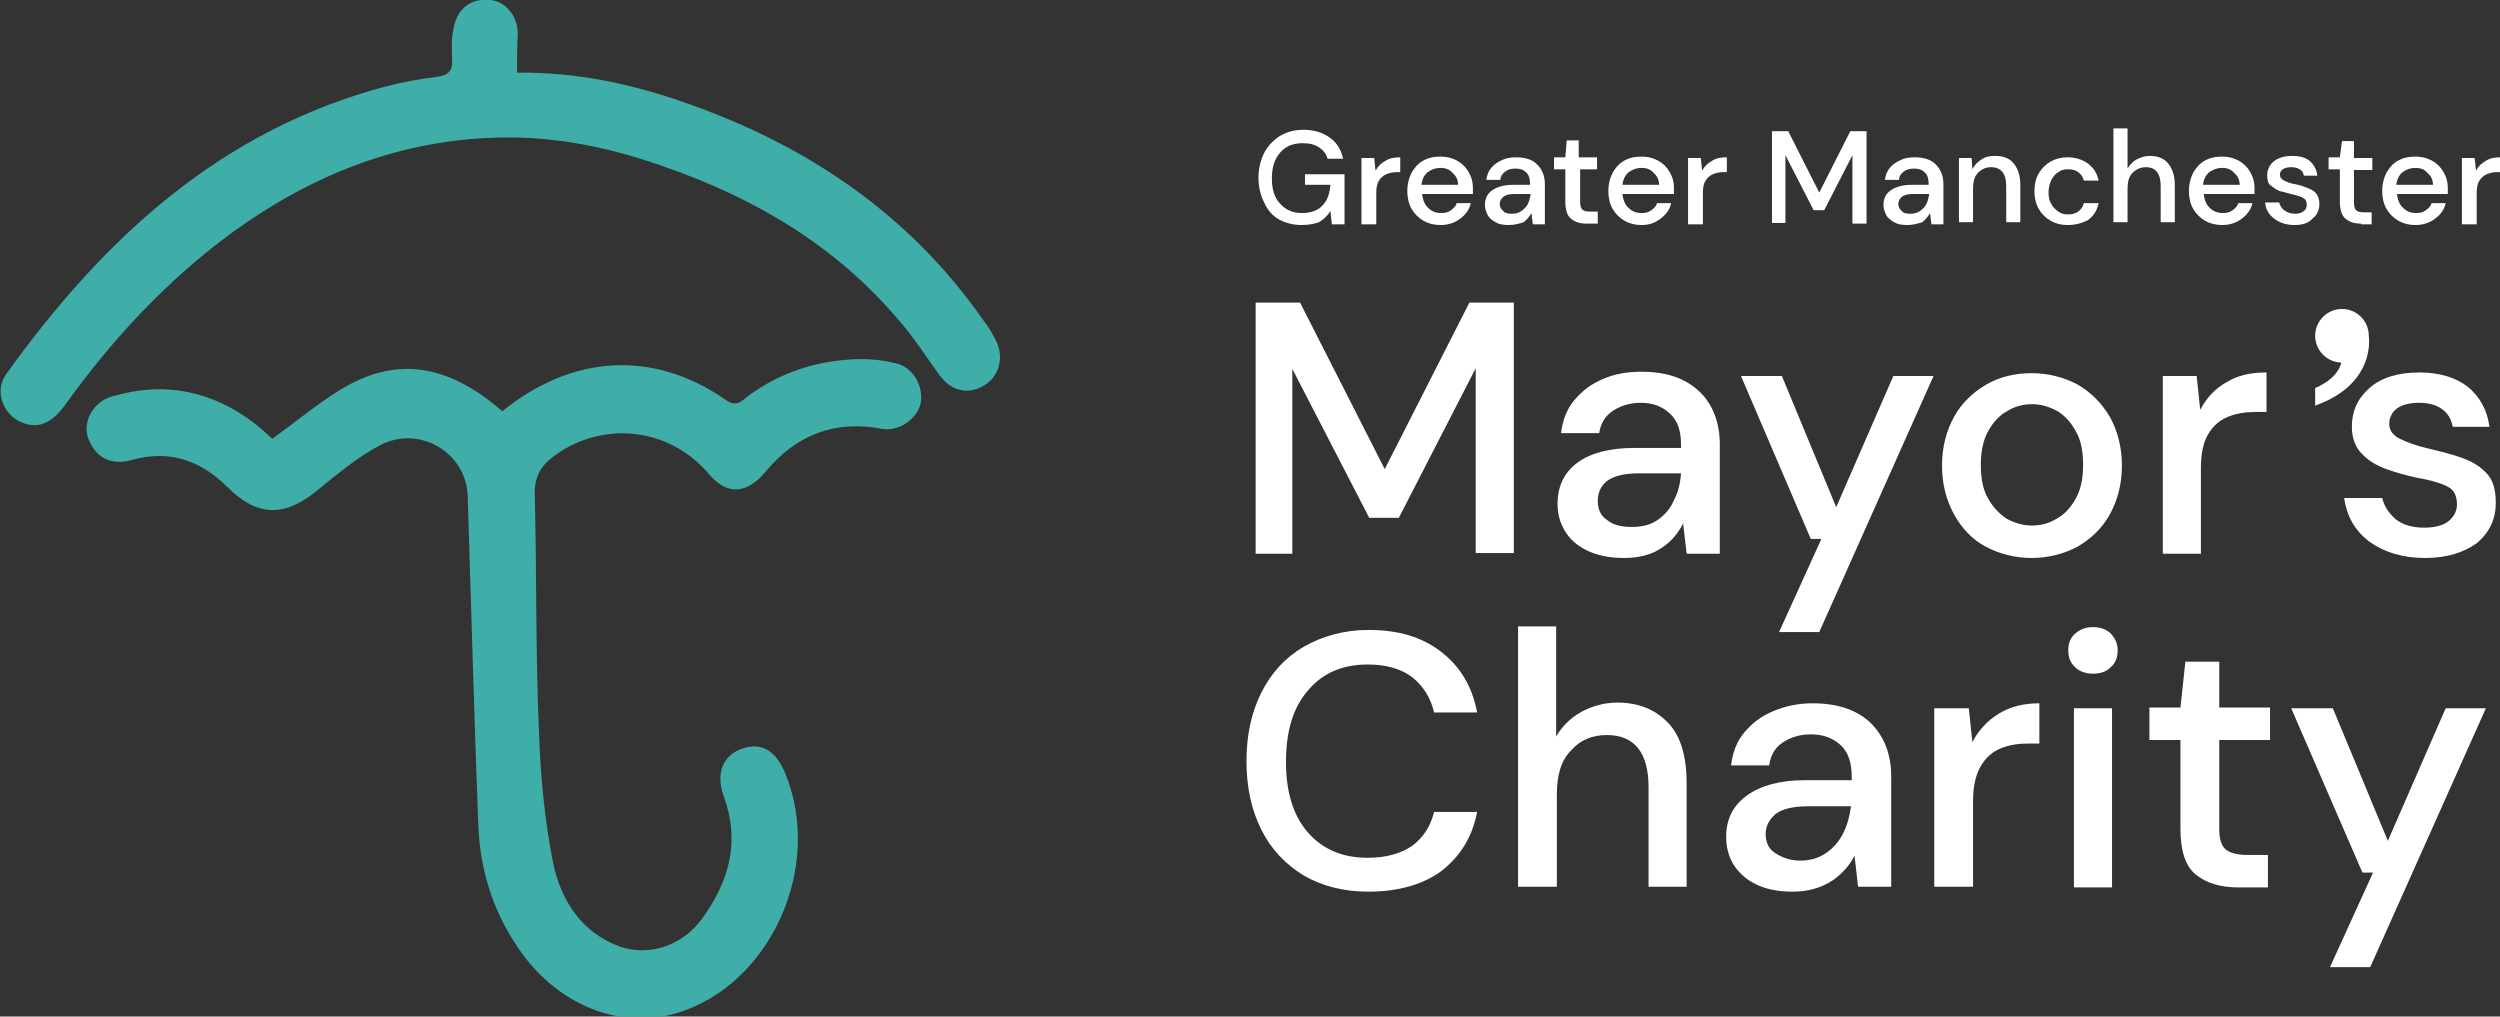 <?xml version="1.0" encoding="utf-8"?>
<!-- Generator: Adobe Illustrator 27.1.0, SVG Export Plug-In . SVG Version: 6.00 Build 0)  -->
<svg version="1.1" id="Layer_1" xmlns="http://www.w3.org/2000/svg" xmlns:xlink="http://www.w3.org/1999/xlink" x="0px" y="0px"
	 viewBox="0 0 354.4 144.1" style="enable-background:new 0 0 354.4 144.1;" xml:space="preserve">
<rect x="0" y="0" width="354.4" height="144.1" fill="#333333" stroke="none"/>
<style type="text/css">
	.st0{fill:#FFFFFF;}
	.st1{fill:#3FAEA8;}
</style>
<g>
	<g>
		<g>
			<g>
				<path class="st0" d="M184.5,31.9c-1.2,0-2.3-0.3-3.2-0.8s-1.6-1.3-2.1-2.4c-0.5-1-0.8-2.2-0.8-3.5c0-1.3,0.3-2.5,0.8-3.5
					s1.3-1.8,2.2-2.4c1-0.6,2.1-0.9,3.4-0.9c1.5,0,2.7,0.4,3.7,1.1s1.6,1.7,1.9,3h-2.2c-0.2-0.7-0.6-1.2-1.2-1.6
					c-0.6-0.4-1.3-0.6-2.3-0.6c-1.4,0-2.4,0.4-3.2,1.3c-0.8,0.9-1.2,2.1-1.2,3.7s0.4,2.8,1.2,3.6c0.8,0.9,1.8,1.3,3.1,1.3
					c1.3,0,2.3-0.4,2.9-1.1c0.7-0.7,1-1.7,1.1-2.9h-3.6v-1.5h5.6v7.1h-1.8l-0.2-1.9c-0.4,0.7-1,1.2-1.6,1.6
					C186.4,31.7,185.6,31.9,184.5,31.9z"/>
				<path class="st0" d="M193,31.7v-9.3h1.8l0.2,1.8c0.3-0.6,0.8-1.1,1.4-1.4c0.6-0.4,1.3-0.5,2.1-0.5v2.1h-0.5
					c-0.5,0-1,0.1-1.5,0.3c-0.4,0.2-0.8,0.5-1,0.9c-0.3,0.4-0.4,1-0.4,1.8v4.4H193z"/>
				<path class="st0" d="M204.2,31.9c-0.9,0-1.7-0.2-2.4-0.6c-0.7-0.4-1.3-1-1.7-1.7c-0.4-0.7-0.6-1.6-0.6-2.5c0-1,0.2-1.8,0.6-2.6
					c0.4-0.7,0.9-1.3,1.6-1.7s1.5-0.6,2.5-0.6c0.9,0,1.7,0.2,2.4,0.6s1.2,0.9,1.6,1.6c0.4,0.7,0.6,1.4,0.6,2.2c0,0.1,0,0.3,0,0.4
					c0,0.1,0,0.3,0,0.5h-7.2c0.1,0.9,0.4,1.6,0.9,2c0.5,0.5,1.1,0.7,1.8,0.7c0.6,0,1-0.1,1.4-0.4c0.4-0.3,0.7-0.6,0.8-1h2
					c-0.2,0.9-0.7,1.6-1.5,2.2S205.3,31.9,204.2,31.9z M204.2,23.8c-0.7,0-1.2,0.2-1.8,0.6c-0.5,0.4-0.8,1-0.9,1.8h5.2
					c0-0.7-0.3-1.3-0.8-1.7C205.5,24,204.9,23.8,204.2,23.8z"/>
				<path class="st0" d="M213.9,31.9c-0.8,0-1.4-0.1-1.9-0.4c-0.5-0.3-0.9-0.6-1.1-1s-0.4-0.9-0.4-1.4c0-0.9,0.3-1.6,1-2.1
					c0.7-0.5,1.7-0.8,3-0.8h2.4V26c0-0.7-0.2-1.3-0.6-1.6c-0.4-0.4-0.9-0.5-1.5-0.5c-0.5,0-1,0.1-1.4,0.4c-0.4,0.3-0.7,0.7-0.7,1.2
					h-2c0.1-0.7,0.3-1.2,0.7-1.7c0.4-0.5,0.9-0.8,1.5-1.1c0.6-0.3,1.3-0.4,2-0.4c1.3,0,2.3,0.3,3,1c0.7,0.7,1.1,1.6,1.1,2.8v5.7
					h-1.7l-0.2-1.6c-0.3,0.5-0.6,0.9-1.1,1.3C215.4,31.7,214.7,31.9,213.9,31.9z M214.3,30.3c0.5,0,1-0.1,1.4-0.4
					c0.4-0.3,0.7-0.6,0.9-1c0.2-0.4,0.3-0.9,0.4-1.4h-2.2c-0.8,0-1.3,0.1-1.7,0.4c-0.3,0.3-0.5,0.6-0.5,1c0,0.4,0.2,0.8,0.5,1
					C213.3,30.2,213.8,30.3,214.3,30.3z"/>
				<path class="st0" d="M224.9,31.7c-0.9,0-1.6-0.2-2.2-0.7c-0.5-0.4-0.8-1.2-0.8-2.4v-4.6h-1.6v-1.7h1.6l0.2-2.4h1.7v2.4h2.6v1.7
					H224v4.6c0,0.5,0.1,0.9,0.3,1.1c0.2,0.2,0.6,0.3,1.1,0.3h1.1v1.7H224.9z"/>
				<path class="st0" d="M232.7,31.9c-0.9,0-1.7-0.2-2.4-0.6c-0.7-0.4-1.3-1-1.7-1.7c-0.4-0.7-0.6-1.6-0.6-2.5c0-1,0.2-1.8,0.6-2.6
					c0.4-0.7,0.9-1.3,1.6-1.7s1.5-0.6,2.5-0.6c0.9,0,1.7,0.2,2.4,0.6s1.2,0.9,1.6,1.6c0.4,0.7,0.6,1.4,0.6,2.2c0,0.1,0,0.3,0,0.4
					c0,0.1,0,0.3,0,0.5H230c0.1,0.9,0.4,1.6,0.9,2c0.5,0.5,1.1,0.7,1.8,0.7c0.6,0,1-0.1,1.4-0.4c0.4-0.3,0.7-0.6,0.8-1h2
					c-0.2,0.9-0.7,1.6-1.5,2.2S233.8,31.9,232.7,31.9z M232.7,23.8c-0.7,0-1.2,0.2-1.8,0.6c-0.5,0.4-0.8,1-0.9,1.8h5.2
					c0-0.7-0.3-1.3-0.8-1.7C234,24,233.4,23.8,232.7,23.8z"/>
				<path class="st0" d="M239.3,31.7v-9.3h1.8l0.2,1.8c0.3-0.6,0.8-1.1,1.4-1.4c0.6-0.4,1.3-0.5,2.1-0.5v2.1h-0.5
					c-0.5,0-1,0.1-1.5,0.3c-0.4,0.2-0.8,0.5-1,0.9c-0.3,0.4-0.4,1-0.4,1.8v4.4H239.3z"/>
				<path class="st0" d="M251.2,31.7V18.6h2.3l4.4,8.7l4.4-8.7h2.3v13.1h-2V22l-4,7.8h-1.5l-4-7.8v9.6H251.2z"/>
				<path class="st0" d="M270.4,31.9c-0.8,0-1.4-0.1-1.9-0.4c-0.5-0.3-0.9-0.6-1.1-1s-0.4-0.9-0.4-1.4c0-0.9,0.3-1.6,1-2.1
					c0.7-0.5,1.7-0.8,3-0.8h2.4V26c0-0.7-0.2-1.3-0.6-1.6c-0.4-0.4-0.9-0.5-1.5-0.5c-0.5,0-1,0.1-1.4,0.4c-0.4,0.3-0.7,0.7-0.7,1.2
					h-2c0.1-0.7,0.3-1.2,0.7-1.7c0.4-0.5,0.9-0.8,1.5-1.1c0.6-0.3,1.3-0.4,2-0.4c1.3,0,2.3,0.3,3,1c0.7,0.7,1.1,1.6,1.1,2.8v5.7
					h-1.7l-0.2-1.6c-0.3,0.5-0.6,0.9-1.1,1.3C271.8,31.7,271.2,31.9,270.4,31.9z M270.8,30.3c0.5,0,1-0.1,1.4-0.4
					c0.4-0.3,0.7-0.6,0.9-1c0.2-0.4,0.3-0.9,0.4-1.4h-2.2c-0.8,0-1.3,0.1-1.7,0.4c-0.3,0.3-0.5,0.6-0.5,1c0,0.4,0.2,0.8,0.5,1
					C269.8,30.2,270.2,30.3,270.8,30.3z"/>
				<path class="st0" d="M277.7,31.7v-9.3h1.8l0.1,1.6c0.3-0.6,0.7-1,1.3-1.4s1.2-0.5,1.9-0.5c1.1,0,2,0.3,2.6,1s1,1.7,1,3.1v5.3h-2
					v-5.1c0-1.8-0.7-2.7-2.2-2.7c-0.7,0-1.3,0.3-1.8,0.8c-0.5,0.5-0.7,1.3-0.7,2.2v4.8H277.7z"/>
				<path class="st0" d="M293.1,31.9c-0.9,0-1.7-0.2-2.4-0.6c-0.7-0.4-1.3-1-1.7-1.7c-0.4-0.7-0.6-1.6-0.6-2.5c0-1,0.2-1.8,0.6-2.5
					c0.4-0.7,1-1.3,1.7-1.7c0.7-0.4,1.5-0.6,2.4-0.6c1.1,0,2.1,0.3,2.9,0.9c0.8,0.6,1.3,1.4,1.5,2.4h-2.1c-0.1-0.5-0.4-0.9-0.8-1.2
					c-0.4-0.3-0.9-0.4-1.5-0.4c-0.5,0-0.9,0.1-1.3,0.4c-0.4,0.2-0.7,0.6-1,1.1c-0.2,0.5-0.4,1-0.4,1.7s0.1,1.3,0.4,1.7
					c0.2,0.5,0.6,0.8,1,1.1s0.9,0.4,1.3,0.4c0.6,0,1.1-0.1,1.5-0.4s0.7-0.7,0.8-1.2h2.1c-0.2,1-0.7,1.8-1.5,2.4
					C295.2,31.6,294.3,31.9,293.1,31.9z"/>
				<path class="st0" d="M299.6,31.7V18.2h2v5.7c0.3-0.5,0.7-1,1.3-1.3c0.6-0.3,1.2-0.5,1.8-0.5c1.1,0,2,0.3,2.6,1
					c0.6,0.7,1,1.7,1,3.1v5.3h-2v-5.1c0-1.8-0.7-2.7-2.1-2.7c-0.7,0-1.4,0.3-1.9,0.8c-0.5,0.5-0.7,1.3-0.7,2.2v4.8H299.6z"/>
				<path class="st0" d="M315,31.9c-0.9,0-1.7-0.2-2.4-0.6c-0.7-0.4-1.3-1-1.7-1.7c-0.4-0.7-0.6-1.6-0.6-2.5c0-1,0.2-1.8,0.6-2.6
					c0.4-0.7,0.9-1.3,1.6-1.7s1.5-0.6,2.5-0.6c0.9,0,1.7,0.2,2.4,0.6s1.2,0.9,1.6,1.6c0.4,0.7,0.6,1.4,0.6,2.2c0,0.1,0,0.3,0,0.4
					c0,0.1,0,0.3,0,0.5h-7.2c0.1,0.9,0.4,1.6,0.9,2c0.5,0.5,1.1,0.7,1.8,0.7c0.6,0,1-0.1,1.4-0.4c0.4-0.3,0.7-0.6,0.8-1h2
					c-0.2,0.9-0.7,1.6-1.5,2.2S316.1,31.9,315,31.9z M315,23.8c-0.7,0-1.2,0.2-1.8,0.6c-0.5,0.4-0.8,1-0.9,1.8h5.2
					c0-0.7-0.3-1.3-0.8-1.7C316.3,24,315.7,23.8,315,23.8z"/>
				<path class="st0" d="M325.3,31.9c-1.2,0-2.1-0.3-2.9-0.9c-0.8-0.6-1.2-1.3-1.3-2.3h2c0.1,0.4,0.3,0.8,0.7,1.1
					c0.4,0.3,0.9,0.5,1.5,0.5c0.6,0,1-0.1,1.3-0.4c0.3-0.2,0.4-0.5,0.4-0.9c0-0.5-0.2-0.8-0.6-1s-0.9-0.3-1.6-0.5
					c-0.5-0.1-1-0.3-1.6-0.4c-0.5-0.2-0.9-0.5-1.3-0.8s-0.5-0.8-0.5-1.4c0-0.8,0.3-1.5,0.9-2c0.6-0.5,1.5-0.8,2.6-0.8
					c1,0,1.9,0.2,2.5,0.7c0.6,0.5,1,1.2,1.1,2.1h-1.9c-0.1-0.4-0.2-0.7-0.6-0.9c-0.3-0.2-0.7-0.3-1.2-0.3c-0.5,0-0.9,0.1-1.2,0.3
					c-0.3,0.2-0.4,0.5-0.4,0.8c0,0.3,0.2,0.6,0.6,0.8c0.4,0.2,0.9,0.4,1.5,0.5c0.6,0.1,1.2,0.3,1.7,0.5c0.5,0.2,1,0.4,1.3,0.8
					c0.3,0.3,0.5,0.9,0.5,1.5c0,0.8-0.3,1.6-1,2.1C327.3,31.6,326.4,31.9,325.3,31.9z"/>
				<path class="st0" d="M334.7,31.7c-0.9,0-1.6-0.2-2.2-0.7c-0.5-0.4-0.8-1.2-0.8-2.4v-4.6h-1.6v-1.7h1.6L332,20h1.7v2.4h2.6v1.7
					h-2.6v4.6c0,0.5,0.1,0.9,0.3,1.1c0.2,0.2,0.6,0.3,1.1,0.3h1.1v1.7H334.7z"/>
				<path class="st0" d="M342.4,31.9c-0.9,0-1.7-0.2-2.4-0.6c-0.7-0.4-1.3-1-1.7-1.7c-0.4-0.7-0.6-1.6-0.6-2.5c0-1,0.2-1.8,0.6-2.6
					c0.4-0.7,0.9-1.3,1.6-1.7s1.5-0.6,2.5-0.6c0.9,0,1.7,0.2,2.4,0.6s1.2,0.9,1.6,1.6c0.4,0.7,0.6,1.4,0.6,2.2c0,0.1,0,0.3,0,0.4
					c0,0.1,0,0.3,0,0.5h-7.2c0.1,0.9,0.4,1.6,0.9,2c0.5,0.5,1.1,0.7,1.8,0.7c0.6,0,1-0.1,1.4-0.4c0.4-0.3,0.7-0.6,0.8-1h2
					c-0.2,0.9-0.7,1.6-1.5,2.2S343.5,31.9,342.4,31.9z M342.4,23.8c-0.7,0-1.2,0.2-1.8,0.6c-0.5,0.4-0.8,1-0.9,1.8h5.2
					c0-0.7-0.3-1.3-0.8-1.7C343.7,24,343.1,23.8,342.4,23.8z"/>
				<path class="st0" d="M349,31.7v-9.3h1.8l0.2,1.8c0.3-0.6,0.8-1.1,1.4-1.4c0.6-0.4,1.3-0.5,2.1-0.5v2.1h-0.5
					c-0.5,0-1,0.1-1.5,0.3c-0.4,0.2-0.8,0.5-1,0.9c-0.3,0.4-0.4,1-0.4,1.8v4.4H349z"/>
			</g>
		</g>
		<g>
			<g>
				<path class="st0" d="M178,78.5V42.9h6.3l12,23.6l12-23.6h6.3v35.5h-5.4V52.2l-10.9,21.2h-4.2l-10.9-21.1v26.2H178z"/>
				<path class="st0" d="M230.2,79.1c-2.1,0-3.9-0.4-5.3-1.1c-1.4-0.7-2.4-1.6-3.1-2.8s-1-2.4-1-3.8c0-2.4,0.9-4.4,2.8-5.8
					c1.9-1.4,4.6-2.1,8.1-2.1h6.6V63c0-2-0.5-3.4-1.6-4.4c-1.1-1-2.4-1.5-4.1-1.5c-1.5,0-2.8,0.4-3.9,1.1c-1.1,0.7-1.8,1.8-2,3.2
					h-5.4c0.2-1.8,0.8-3.4,1.9-4.7c1.1-1.3,2.4-2.3,4.1-3c1.6-0.7,3.4-1,5.4-1c3.5,0,6.2,0.9,8.2,2.8c1.9,1.8,2.9,4.4,2.9,7.5v15.5
					h-4.7l-0.5-4.3c-0.7,1.4-1.7,2.6-3.1,3.5C234.2,78.6,232.4,79.1,230.2,79.1z M231.3,74.7c1.5,0,2.7-0.3,3.7-1
					c1-0.7,1.8-1.6,2.3-2.8c0.6-1.1,0.9-2.4,1-3.8h-6c-2.1,0-3.6,0.4-4.5,1.1c-0.9,0.7-1.3,1.7-1.3,2.8c0,1.2,0.4,2.1,1.3,2.7
					C228.6,74.4,229.8,74.7,231.3,74.7z"/>
				<path class="st0" d="M252.2,89.6l6-13.2h-1.5l-9.9-23.1h5.8l7.7,18.6l8.1-18.6h5.7l-16.2,36.3H252.2z"/>
				<path class="st0" d="M288,79.1c-2.4,0-4.6-0.6-6.5-1.6s-3.4-2.6-4.5-4.6s-1.7-4.3-1.7-6.9c0-2.6,0.6-4.9,1.7-6.9
					c1.1-2,2.7-3.5,4.6-4.6c1.9-1.1,4.1-1.6,6.4-1.6c2.4,0,4.6,0.6,6.5,1.6c1.9,1.1,3.4,2.6,4.6,4.6c1.1,2,1.7,4.3,1.7,6.9
					c0,2.6-0.6,4.9-1.7,6.9c-1.1,2-2.7,3.5-4.6,4.6C292.6,78.5,290.4,79.1,288,79.1z M288,74.5c1.3,0,2.5-0.3,3.6-1
					c1.1-0.6,2-1.6,2.7-2.9c0.7-1.3,1-2.8,1-4.7c0-1.9-0.3-3.5-1-4.7c-0.7-1.3-1.5-2.2-2.6-2.9c-1.1-0.6-2.3-1-3.6-1
					c-1.3,0-2.5,0.3-3.6,1c-1.1,0.6-2,1.6-2.7,2.9c-0.7,1.3-1,2.9-1,4.7c0,1.9,0.3,3.5,1,4.7c0.7,1.3,1.6,2.2,2.6,2.9
					C285.5,74.1,286.7,74.5,288,74.5z"/>
				<path class="st0" d="M306.6,78.5V53.3h4.8l0.5,4.8c0.9-1.7,2.1-3,3.7-3.9c1.6-1,3.5-1.4,5.7-1.4v5.6h-1.5c-1.5,0-2.8,0.2-4,0.7
					c-1.2,0.5-2.1,1.3-2.8,2.5s-1,2.8-1,4.8v12.1H306.6z"/>
				<path class="st0" d="M343.8,79.1c-3.2,0-5.8-0.8-7.9-2.3c-2.1-1.6-3.2-3.6-3.6-6.2h5.4c0.3,1.2,0.9,2.1,1.9,3
					c1,0.8,2.4,1.2,4,1.2c1.6,0,2.8-0.3,3.6-1s1.1-1.5,1.1-2.3c0-1.3-0.5-2.2-1.5-2.6c-1-0.5-2.5-0.9-4.3-1.2
					c-1.4-0.3-2.8-0.7-4.2-1.2c-1.4-0.5-2.6-1.2-3.5-2.2c-0.9-0.9-1.4-2.2-1.4-3.8c0-2.2,0.8-4,2.5-5.5s4.1-2.2,7.1-2.2
					c2.8,0,5.1,0.7,6.8,2c1.7,1.4,2.8,3.3,3.1,5.7h-5.2c-0.2-1.1-0.7-1.9-1.5-2.5s-1.9-0.9-3.3-0.9c-1.4,0-2.4,0.3-3.1,0.8
					s-1.1,1.3-1.1,2.2c0,0.9,0.5,1.6,1.5,2.1c1,0.5,2.4,1,4.1,1.4c1.7,0.4,3.3,0.8,4.7,1.3c1.4,0.5,2.6,1.2,3.5,2.2
					c0.9,0.9,1.3,2.3,1.3,4.2c0,2.3-0.9,4.2-2.7,5.7C349.3,78.3,346.9,79.1,343.8,79.1z"/>
			</g>
		</g>
		<g>
			<g>
				<path class="st0" d="M194,126.4c-3.6,0-6.6-0.8-9.2-2.3c-2.6-1.6-4.6-3.7-6-6.5c-1.4-2.8-2.1-6-2.1-9.7c0-3.7,0.7-6.9,2.1-9.7
					c1.4-2.8,3.4-5,6-6.5s5.7-2.4,9.2-2.4c4.2,0,7.6,1,10.3,3.1s4.4,4.9,5.1,8.6h-6.1c-0.5-2.1-1.5-3.7-3.1-5
					c-1.6-1.2-3.7-1.8-6.3-1.8c-3.6,0-6.4,1.2-8.5,3.7c-2.1,2.4-3.1,5.8-3.1,10.1c0,4.2,1,7.6,3.1,10c2.1,2.4,4.9,3.6,8.5,3.6
					c2.6,0,4.7-0.6,6.3-1.7c1.6-1.2,2.6-2.8,3.1-4.8h6.1c-0.7,3.6-2.4,6.3-5.1,8.4C201.7,125.4,198.2,126.4,194,126.4z"/>
				<path class="st0" d="M215.2,125.8V88.8h5.4v15.6c0.9-1.5,2-2.6,3.6-3.5c1.5-0.8,3.2-1.3,5.1-1.3c3,0,5.4,1,7.2,2.9
					s2.6,4.8,2.6,8.6v14.6h-5.4v-14.1c0-4.9-2-7.4-5.9-7.4c-2.1,0-3.8,0.7-5.1,2.2c-1.4,1.4-2,3.5-2,6.2v13.1H215.2z"/>
				<path class="st0" d="M254.1,126.4c-2.2,0-3.9-0.4-5.3-1.1c-1.4-0.7-2.4-1.7-3.1-2.8c-0.7-1.2-1-2.5-1-3.9c0-2.5,1-4.4,2.9-5.8
					c1.9-1.4,4.7-2.2,8.2-2.2h6.7v-0.5c0-2-0.5-3.5-1.6-4.5c-1.1-1-2.5-1.5-4.2-1.5c-1.5,0-2.8,0.4-3.9,1.1c-1.1,0.7-1.8,1.8-2,3.3
					h-5.4c0.2-1.8,0.8-3.4,1.9-4.7s2.4-2.3,4.1-3c1.7-0.7,3.5-1.1,5.5-1.1c3.6,0,6.3,0.9,8.3,2.8c1.9,1.9,2.9,4.4,2.9,7.6v15.6h-4.7
					l-0.5-4.4c-0.7,1.4-1.8,2.6-3.1,3.5C258.1,125.9,256.3,126.4,254.1,126.4z M255.2,122c1.5,0,2.7-0.4,3.7-1.1
					c1-0.7,1.8-1.6,2.4-2.8c0.6-1.2,0.9-2.4,1.1-3.8h-6.1c-2.2,0-3.7,0.4-4.6,1.1c-0.9,0.8-1.4,1.7-1.4,2.8c0,1.2,0.4,2.1,1.3,2.7
					S253.7,122,255.2,122z"/>
				<path class="st0" d="M274.2,125.8v-25.4h4.9l0.5,4.8c0.9-1.7,2.1-3,3.7-4c1.6-1,3.5-1.5,5.8-1.5v5.7h-1.5c-1.5,0-2.8,0.2-4,0.7
					c-1.2,0.5-2.1,1.3-2.8,2.5c-0.7,1.2-1.1,2.8-1.1,4.9v12.2H274.2z"/>
				<path class="st0" d="M296.7,95.5c-1,0-1.9-0.3-2.5-0.9c-0.7-0.6-1-1.4-1-2.4s0.3-1.8,1-2.4s1.5-0.9,2.5-0.9s1.9,0.3,2.5,0.9
					s1,1.4,1,2.4s-0.3,1.8-1,2.4C298.6,95.2,297.8,95.5,296.7,95.5z M294,125.8v-25.4h5.4v25.4H294z"/>
				<path class="st0" d="M317.3,125.8c-2.5,0-4.5-0.6-6-1.8c-1.5-1.2-2.2-3.4-2.2-6.5v-12.6h-4.4v-4.6h4.4l0.7-6.5h4.8v6.5h7.2v4.6
					h-7.2v12.6c0,1.4,0.3,2.4,0.9,2.9c0.6,0.5,1.6,0.8,3.1,0.8h2.9v4.6H317.3z"/>
				<path class="st0" d="M330.3,137.1l6.1-13.4h-1.5l-10.1-23.3h5.9l7.8,18.8l8.2-18.8h5.7l-16.4,36.7H330.3z"/>
			</g>
		</g>
		<g>
			<g>
				<circle class="st0" cx="332" cy="47.6" r="3.8"/>
				<path class="st0" d="M328.2,55c0,0,4.1-1.5,3.8-4.8l3.8-2.5c0,0,1.1,6.7-7.6,9.8V55z"/>
			</g>
		</g>
	</g>
	<g>
		<g>
			<path class="st1" d="M71.2,58.3c10-8.1,21.5-8.7,31.7-1.6c1.5,1.1,2.3,0.1,3.2-0.6c4.8-3.5,10.1-5.1,16-5.2
				c1.6,0,3.3,0.2,4.9,0.6c2.4,0.5,4,3.3,3.5,5.7c-0.5,2.2-3.1,4-5.4,3.6c-6.7-1.3-12.2,0.8-16.6,6.1c-2.6,3.1-5.4,3.4-8,0.3
				c-5.8-6.8-15.2-7.5-21.9-2.6c-1.8,1.3-2.8,2.8-2.8,5.3c0.3,11.2,0.1,22.5,0.6,33.7c0.2,6.3,0.8,12.6,2,18.7
				c1.1,5.3,4,9.9,9.5,11.9c4.1,1.4,8.7-0.1,11.5-3.8c3.9-5.3,5.6-11,3.2-17.5c-1.2-3.3-0.1-5.9,2.7-6.8c2.6-0.9,4.7,0.3,6,3.5
				c5.5,13.3-2.1,30-15.3,34c-8.1,2.5-17.2-1.2-22.6-9.3c-3.6-5.3-5.4-11.2-5.6-17.5c-0.6-15.5-1-31-1.5-46.5
				c-0.2-6.1-6.8-10.1-12.4-7.2c-3.2,1.7-6.1,4.1-8.9,6.4c-4.6,3.8-8.5,3.8-12.7-0.4c-3.8-3.8-8.2-5.4-13.6-3.9
				c-3.1,0.9-5.4-0.5-6.3-3.4c-0.6-2.2,0.9-4.9,3.5-5.6c7.4-2.2,14.2-0.8,20.3,3.9c0.9,0.7,1.7,1.5,2.4,2.1c3.2-2.3,6.2-4.8,9.4-6.8
				C56,50.4,63.4,51.5,71.2,58.3z"/>
			<path class="st1" d="M73.3,10.3c8.7-0.1,16.7,1.7,24.5,4.5c16.9,6,31.2,15.7,41.6,30.6c0.7,0.9,1.3,1.9,1.8,2.9
				c1.2,2.4,0.4,5.2-1.8,6.4c-2.2,1.3-4.6,0.7-6.2-1.5c-1.9-2.6-3.6-5.3-5.7-7.7c-9-10.7-20.6-17.5-33.7-22c-7.4-2.6-15.1-4.2-23-4
				C56.8,19.8,44.3,24.7,33,32.9c-9.3,6.8-17,15.1-23.7,24.4c-2,2.8-4,3.6-6.4,2.5c-2.6-1.2-3.7-4.5-2-6.8
				c13.8-19.2,30.4-34.6,54-40.8c2.3-0.6,4.6-1,7-1.3c1.6-0.2,2.3-0.8,2.2-2.5c-0.1-1.5-0.1-3,0.2-4.4c0.5-2.8,2.5-4.3,5.2-4
				c2.2,0.2,3.9,2.3,3.9,4.8C73.3,6.6,73.3,8.3,73.3,10.3z"/>
		</g>
	</g>
</g>
</svg>
